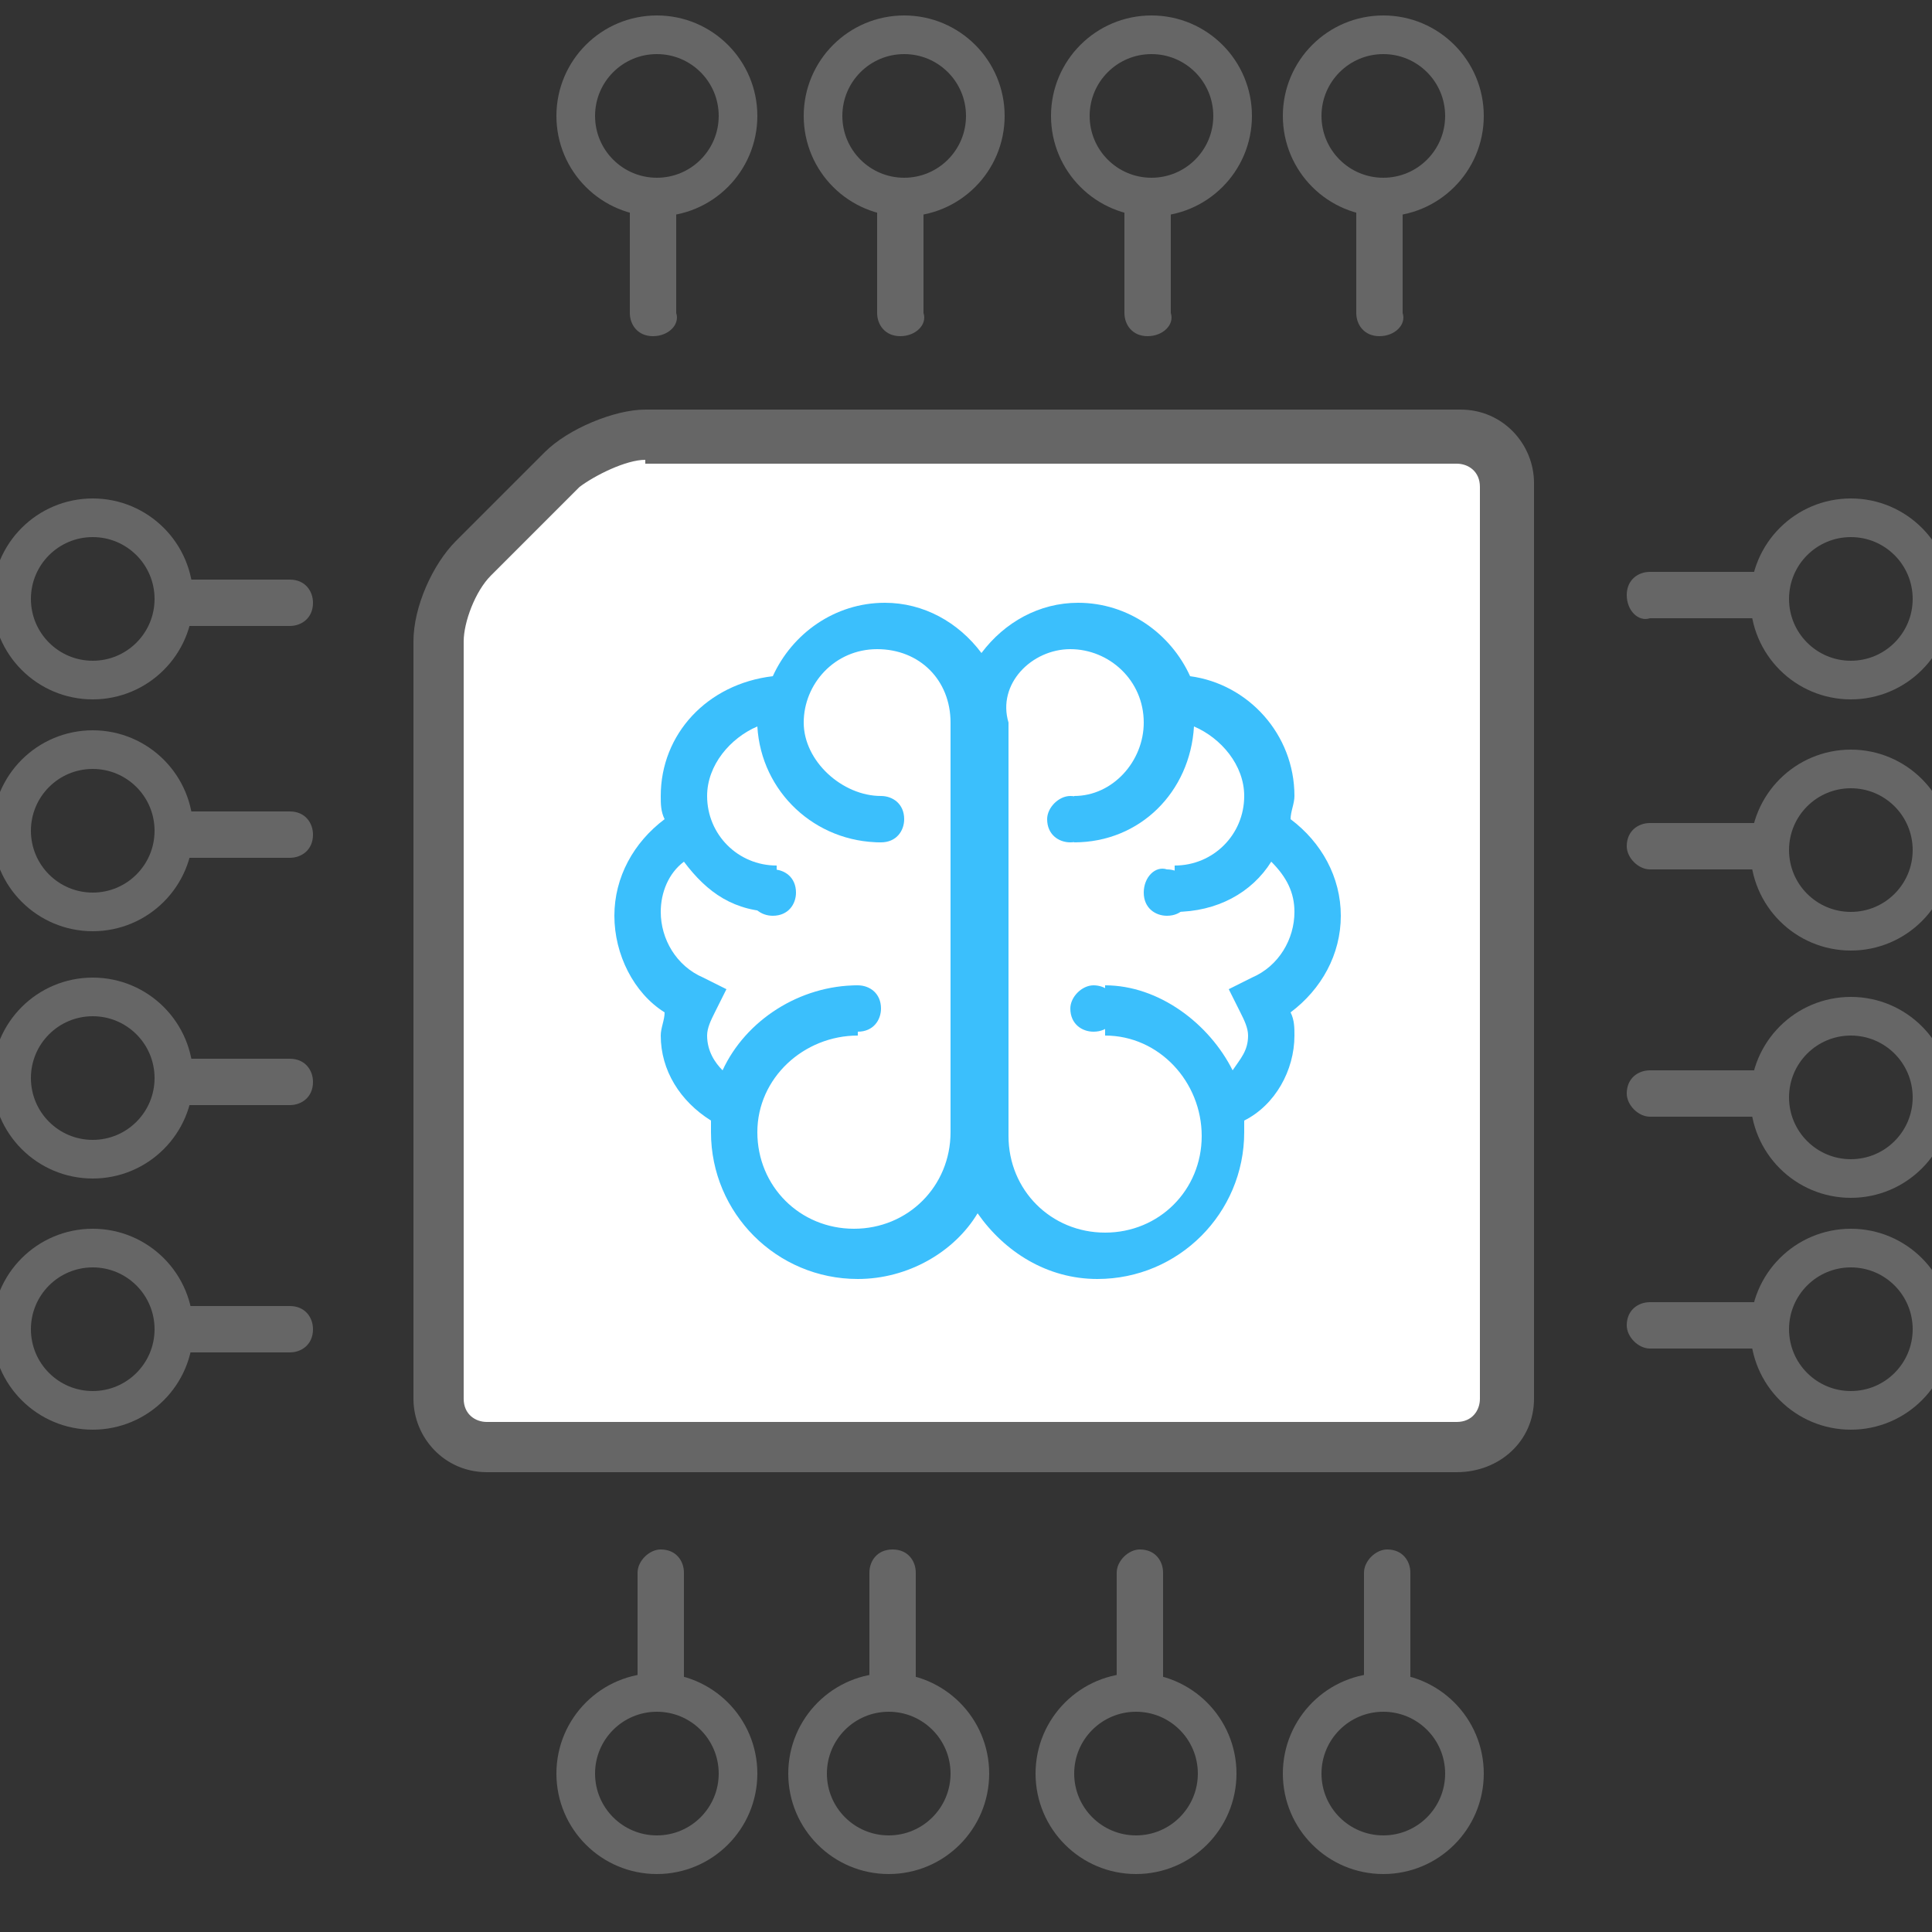 <?xml version="1.0" encoding="utf-8"?>
<!-- Generator: Adobe Illustrator 21.0.0, SVG Export Plug-In . SVG Version: 6.00 Build 0)  -->
<svg version="1.1" id="图层_1" xmlns="http://www.w3.org/2000/svg" xmlns:xlink="http://www.w3.org/1999/xlink" x="0px" y="0px"
	 viewBox="0 0 50 50" style="enable-background:new 0 0 50 50;" xml:space="preserve">
<rect x="0" y="0" width="50" height="50" fill="#333333" stroke="none"/>
<style type="text/css">
	.st0{fill:#FFFFFF;}
	.st1{fill:#666666;}
	.st2{fill:#3BBFFC;}
	.st3{fill:none;stroke:#666666;stroke-miterlimit:10;}
</style>
<path class="st0" d="M16.7,11.3c-0.7,0-1.7,0.4-2.2,0.9l-2.3,2.3c-0.5,0.5-0.9,1.5-0.9,2.2v19.6c0,0.7,0.6,1.3,1.3,1.3h25.1
	c0.7,0,1.3-0.6,1.3-1.3V12.6c0-0.7-0.6-1.3-1.3-1.3H16.7z"/>
<path class="st1" d="M37.7,38.1H12.6c-1.1,0-1.9-0.9-1.9-1.9V16.6c0-0.9,0.5-2,1.1-2.6l2.3-2.3c0.6-0.6,1.8-1.1,2.6-1.1h21.1
	c1.1,0,1.9,0.9,1.9,1.9v23.7C39.7,37.3,38.8,38.1,37.7,38.1z M16.7,11.9c-0.5,0-1.3,0.4-1.7,0.7l-2.3,2.3c-0.4,0.4-0.7,1.2-0.7,1.7
	v19.6c0,0.4,0.3,0.6,0.6,0.6h25.1c0.4,0,0.6-0.3,0.6-0.6V12.6c0-0.4-0.3-0.6-0.6-0.6H16.7z"/>
<path class="st0" d="M34.3,23.7c0-1-0.5-1.8-1.3-2.3h-0.2c0.1-0.3,0.2-0.6,0.2-1c0-1.4-1.2-2.6-2.6-2.6h-0.1c-0.3-1.1-1.3-2-2.5-2
	c-1.4,0-2.6,1.2-2.6,2.6c0-1.4-1.2-2.6-2.6-2.6c-1.2,0-2.2,0.8-2.5,2H20c-1.4,0-2.6,1.2-2.6,2.6c0,0.4,0.1,0.7,0.2,1h-0.2
	c-0.8,0.4-1.3,1.3-1.3,2.3c0,1.1,0.6,2,1.5,2.4c-0.1,0.3-0.2,0.6-0.2,0.9c0,0.9,0.5,1.6,1.3,1.8h0.1c-0.1,0.3-0.1,0.5-0.1,0.8
	c0,1.8,1.5,3.3,3.3,3.3c1.8,0,3.3-1.5,3.3-3.3c0,1.8,1.5,3.3,3.3,3.3c1.8,0,3.3-1.5,3.3-3.3c0-0.3,0-0.5-0.1-0.8h0.1
	c0.8-0.3,1.3-1,1.3-1.8c0-0.3-0.1-0.6-0.2-0.9C33.7,25.7,34.3,24.7,34.3,23.7L34.3,23.7z M27.8,21.1L27.8,21.1L27.8,21.1z"/>
<path class="st2" d="M17.1,20.6c0,0.2,0,0.4,0.1,0.6c-0.8,0.6-1.3,1.5-1.3,2.5c0,1,0.5,2,1.3,2.5c0,0.2-0.1,0.4-0.1,0.6
	c0,0.9,0.5,1.7,1.3,2.2c0,0.1,0,0.2,0,0.3c0,2.1,1.7,3.8,3.8,3.8c1.3,0,2.5-0.7,3.1-1.7c0.7,1,1.8,1.7,3.1,1.7
	c2.1,0,3.8-1.7,3.8-3.8c0-0.1,0-0.2,0-0.3c0.8-0.4,1.3-1.3,1.3-2.2c0-0.2,0-0.4-0.1-0.6c0.8-0.6,1.3-1.5,1.3-2.5
	c0-1-0.5-1.9-1.3-2.5c0-0.2,0.1-0.4,0.1-0.6c0-1.6-1.2-2.9-2.7-3.1c-0.5-1.1-1.6-1.9-2.9-1.9c-1,0-1.9,0.5-2.5,1.3
	c-0.6-0.8-1.5-1.3-2.5-1.3c-1.3,0-2.4,0.8-2.9,1.9C18.3,17.7,17.1,19,17.1,20.6L17.1,20.6z M27.7,16.8c1,0,1.9,0.8,1.9,1.9
	c0,1-0.8,1.9-1.8,1.9v1.2c1.7,0,3-1.3,3.1-3c0.7,0.3,1.3,1,1.3,1.8c0,1-0.8,1.8-1.8,1.8v1.2c1.1,0,2-0.5,2.5-1.3
	c0.4,0.4,0.6,0.8,0.6,1.3c0,0.7-0.4,1.4-1.1,1.7l-0.6,0.3l0.3,0.6c0.1,0.2,0.2,0.4,0.2,0.6c0,0.4-0.2,0.6-0.4,0.9
	c-0.6-1.2-1.9-2.2-3.3-2.2v1.3c1.4,0,2.5,1.2,2.5,2.6c0,1.4-1.1,2.5-2.5,2.5s-2.5-1.1-2.5-2.5V18.7C25.8,17.7,26.7,16.8,27.7,16.8
	L27.7,16.8z M19.6,18.8c0.1,1.7,1.5,3,3.2,3l0-1.2c-1,0-2-0.9-2-1.9c0-1,0.8-1.9,1.9-1.9s1.9,0.8,1.9,1.9v10.6
	c0,1.4-1.1,2.5-2.5,2.5c-1.4,0-2.5-1.1-2.5-2.5s1.2-2.5,2.6-2.5v-1.3c-1.5,0-2.9,0.9-3.5,2.2c-0.2-0.2-0.4-0.5-0.4-0.9
	c0-0.2,0.1-0.4,0.2-0.6l0.3-0.6l-0.6-0.3c-0.7-0.3-1.1-1-1.1-1.7c0-0.5,0.2-1,0.6-1.3c0.6,0.8,1.3,1.3,2.4,1.3l0-1.2
	c-1,0-1.8-0.8-1.8-1.8C18.3,19.8,18.9,19.1,19.6,18.8L19.6,18.8z"/>
<path class="st2" d="M22.2,21.2c0,0.4,0.3,0.6,0.6,0.6c0.4,0,0.6-0.3,0.6-0.6l0,0c0-0.4-0.3-0.6-0.6-0.6S22.2,20.9,22.2,21.2z"/>
<path class="st2" d="M19.4,23.1c0,0.4,0.3,0.6,0.6,0.6c0.4,0,0.6-0.3,0.6-0.6c0-0.4-0.3-0.6-0.6-0.6C19.7,22.4,19.4,22.7,19.4,23.1
	L19.4,23.1z"/>
<path class="st2" d="M21.6,26.1c0,0.4,0.3,0.6,0.6,0.6c0.4,0,0.6-0.3,0.6-0.6c0-0.4-0.3-0.6-0.6-0.6C21.9,25.5,21.6,25.8,21.6,26.1z
	"/>
<path class="st2" d="M27.1,21.2c0,0.4,0.3,0.6,0.6,0.6c0.4,0,0.6-0.3,0.6-0.6c0,0,0,0,0,0c0-0.4-0.3-0.6-0.6-0.6
	C27.4,20.6,27.1,20.9,27.1,21.2C27.1,21.2,27.1,21.2,27.1,21.2z"/>
<path class="st2" d="M29.6,23.1c0,0.4,0.3,0.6,0.6,0.6c0.4,0,0.6-0.3,0.6-0.6c0,0,0,0,0,0c0-0.4-0.3-0.6-0.6-0.6
	C29.9,22.4,29.6,22.7,29.6,23.1C29.6,23.1,29.6,23.1,29.6,23.1z"/>
<path class="st2" d="M27.7,26.1c0,0.4,0.3,0.6,0.6,0.6c0.4,0,0.6-0.3,0.6-0.6c0,0,0,0,0,0c0-0.4-0.3-0.6-0.6-0.6
	C28,25.5,27.7,25.8,27.7,26.1C27.7,26.1,27.7,26.1,27.7,26.1z"/>
<path class="st1" d="M42.1,15.4c0-0.4,0.3-0.6,0.6-0.6h2.8c0.4,0,0.6,0.3,0.6,0.6c0,0.4-0.3,0.6-0.6,0.6h-2.8
	C42.4,16.1,42.1,15.8,42.1,15.4z"/>
<circle class="st3" cx="47.9" cy="15.5" r="2.1"/>
<path class="st1" d="M42.1,21.9c0-0.4,0.3-0.6,0.6-0.6h2.8c0.4,0,0.6,0.3,0.6,0.6c0,0.4-0.3,0.6-0.6,0.6h-2.8
	C42.4,22.5,42.1,22.2,42.1,21.9z"/>
<circle class="st3" cx="47.9" cy="22" r="2.1"/>
<path class="st1" d="M42.1,28.3c0-0.4,0.3-0.6,0.6-0.6h2.8c0.4,0,0.6,0.3,0.6,0.6c0,0.4-0.3,0.6-0.6,0.6h-2.8
	C42.4,28.9,42.1,28.6,42.1,28.3z"/>
<circle class="st3" cx="47.9" cy="28.4" r="2.1"/>
<path class="st1" d="M42.1,34.3c0-0.4,0.3-0.6,0.6-0.6h2.8c0.4,0,0.6,0.3,0.6,0.6c0,0.4-0.3,0.6-0.6,0.6h-2.8
	C42.4,34.9,42.1,34.6,42.1,34.3z"/>
<circle class="st3" cx="47.9" cy="34.4" r="2.1"/>
<path class="st1" d="M8.1,34.4c0,0.4-0.3,0.6-0.6,0.6H4.7c-0.4,0-0.6-0.3-0.6-0.6c0-0.4,0.3-0.6,0.6-0.6h2.8
	C7.9,33.8,8.1,34.1,8.1,34.4z"/>
<circle class="st3" cx="2.4" cy="34.4" r="2.1"/>
<path class="st1" d="M8.1,28c0,0.4-0.3,0.6-0.6,0.6H4.7c-0.4,0-0.6-0.3-0.6-0.6c0-0.4,0.3-0.6,0.6-0.6h2.8C7.9,27.4,8.1,27.7,8.1,28
	z"/>
<circle class="st3" cx="2.4" cy="27.9" r="2.1"/>
<path class="st1" d="M8.1,21.6c0,0.4-0.3,0.6-0.6,0.6H4.7c-0.4,0-0.6-0.3-0.6-0.6c0-0.4,0.3-0.6,0.6-0.6h2.8
	C7.9,21,8.1,21.3,8.1,21.6z"/>
<circle class="st3" cx="2.4" cy="21.5" r="2.1"/>
<path class="st1" d="M8.1,15.6c0,0.4-0.3,0.6-0.6,0.6H4.7c-0.4,0-0.6-0.3-0.6-0.6c0-0.4,0.3-0.6,0.6-0.6h2.8
	C7.9,15,8.1,15.3,8.1,15.6z"/>
<circle class="st3" cx="2.4" cy="15.5" r="2.1"/>
<path class="st1" d="M16.9,8.7c-0.4,0-0.6-0.3-0.6-0.6V5.3c0-0.4,0.3-0.6,0.6-0.6c0.4,0,0.6,0.3,0.6,0.6v2.8
	C17.6,8.4,17.3,8.7,16.9,8.7z"/>
<circle class="st3" cx="17" cy="3" r="2.1"/>
<path class="st1" d="M23.3,8.7c-0.4,0-0.6-0.3-0.6-0.6V5.3c0-0.4,0.3-0.6,0.6-0.6c0.4,0,0.6,0.3,0.6,0.6v2.8
	C24,8.4,23.7,8.7,23.3,8.7z"/>
<circle class="st3" cx="23.4" cy="3" r="2.1"/>
<path class="st1" d="M29.7,8.7c-0.4,0-0.6-0.3-0.6-0.6V5.3c0-0.4,0.3-0.6,0.6-0.6c0.4,0,0.6,0.3,0.6,0.6v2.8
	C30.4,8.4,30.1,8.7,29.7,8.7z"/>
<circle class="st3" cx="29.8" cy="3" r="2.1"/>
<path class="st1" d="M35.7,8.7c-0.4,0-0.6-0.3-0.6-0.6V5.3c0-0.4,0.3-0.6,0.6-0.6c0.4,0,0.6,0.3,0.6,0.6v2.8
	C36.4,8.4,36.1,8.7,35.7,8.7z"/>
<circle class="st3" cx="35.8" cy="3" r="2.1"/>
<path class="st1" d="M35.9,40.1c0.4,0,0.6,0.3,0.6,0.6v2.8c0,0.4-0.3,0.6-0.6,0.6c-0.4,0-0.6-0.3-0.6-0.6v-2.8
	C35.3,40.4,35.6,40.1,35.9,40.1z"/>
<circle class="st3" cx="35.8" cy="45.9" r="2.1"/>
<path class="st1" d="M29.5,40.1c0.4,0,0.6,0.3,0.6,0.6v2.8c0,0.4-0.3,0.6-0.6,0.6c-0.4,0-0.6-0.3-0.6-0.6v-2.8
	C28.9,40.4,29.2,40.1,29.5,40.1z"/>
<circle class="st3" cx="29.4" cy="45.9" r="2.1"/>
<path class="st1" d="M23.1,40.1c0.4,0,0.6,0.3,0.6,0.6v2.8c0,0.4-0.3,0.6-0.6,0.6c-0.4,0-0.6-0.3-0.6-0.6v-2.8
	C22.5,40.4,22.7,40.1,23.1,40.1z"/>
<circle class="st3" cx="23" cy="45.9" r="2.1"/>
<path class="st1" d="M17.1,40.1c0.4,0,0.6,0.3,0.6,0.6v2.8c0,0.4-0.3,0.6-0.6,0.6c-0.4,0-0.6-0.3-0.6-0.6v-2.8
	C16.5,40.4,16.8,40.1,17.1,40.1z"/>
<circle class="st3" cx="17" cy="45.9" r="2.1"/>
</svg>
